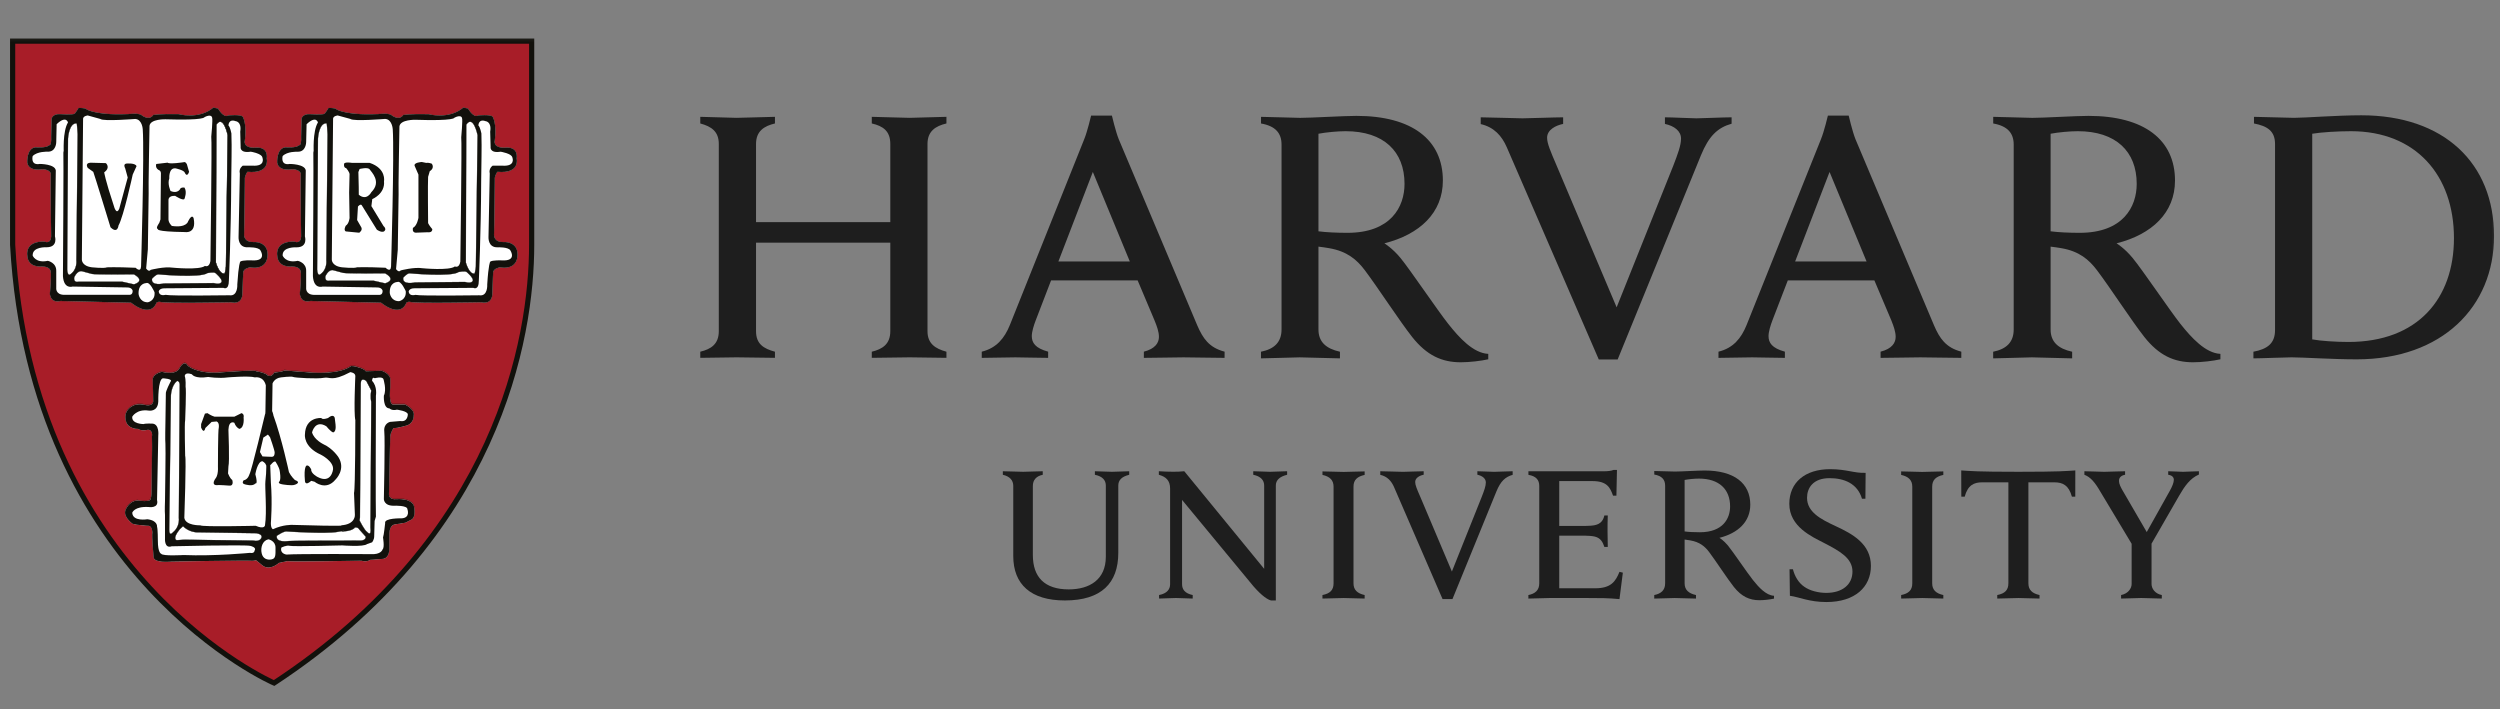 <svg width="148" height="42" viewBox="0 0 148 42" fill="none" xmlns="http://www.w3.org/2000/svg">
<rect x="0" y="0" width="148" height="42" fill="#808080" stroke="none"/>
<g clip-path="url(#clip0_665_94706)">
<mask id="mask0_665_94706" style="mask-type:luminance" maskUnits="userSpaceOnUse" x="0" y="1" width="148" height="41">
<path d="M0 1.436H148V41.435H0V1.436Z" fill="white"/>
</mask>
<g mask="url(#mask0_665_94706)">
<path d="M59.985 28.762C59.985 28.439 59.782 28.2 59.368 28.107V27.898C59.597 27.898 60.361 27.93 60.576 27.93C60.761 27.93 61.501 27.898 61.731 27.898V28.107C61.346 28.185 61.145 28.42 61.145 28.762V32.86C61.145 34.158 61.831 34.892 63.266 34.892C64.503 34.892 65.465 34.315 65.465 32.957V28.746C65.465 28.441 65.281 28.2 64.817 28.107V27.898C64.986 27.898 65.617 27.93 65.833 27.93C66.017 27.93 66.68 27.898 66.849 27.898V28.107C66.402 28.218 66.203 28.425 66.203 28.746V32.731C66.203 34.52 65.202 35.547 63.04 35.547C61.028 35.547 59.985 34.597 59.985 32.916V28.762Z" fill="#1E1E1E"/>
<path d="M68.617 35.226C69.085 35.135 69.27 34.889 69.27 34.587V28.922C69.27 28.442 69.023 28.225 68.603 28.106V27.897C68.841 27.916 69.24 27.927 69.443 27.927C69.628 27.927 69.915 27.923 70.109 27.897L74.839 33.675V28.746C74.839 28.442 74.653 28.201 74.192 28.106V27.897C74.361 27.897 74.97 27.93 75.186 27.93C75.374 27.93 76.026 27.897 76.198 27.897V28.106C75.747 28.217 75.529 28.427 75.529 28.746V35.547H75.244C75.065 35.504 74.726 35.304 74.21 34.715L69.978 29.595V34.587C69.978 34.89 70.146 35.131 70.608 35.226V35.435C70.438 35.435 69.83 35.402 69.614 35.402C69.427 35.402 68.788 35.435 68.617 35.435V35.226Z" fill="#1E1E1E"/>
<path d="M105.941 33.699H106.141C106.247 34.122 106.48 34.508 106.807 34.731C107.147 34.98 107.681 35.099 108.112 35.099C109.063 35.099 109.666 34.609 109.666 33.834C109.666 33.032 108.894 32.615 107.968 32.135C107.279 31.777 105.927 31.186 105.927 29.827C105.927 28.562 106.856 27.775 108.342 27.775C109.323 27.775 109.783 28.024 110.445 27.992L110.432 29.527H110.23C109.965 28.622 109.174 28.307 108.308 28.307C107.339 28.307 106.977 28.882 106.977 29.468C106.977 30.305 107.766 30.728 108.661 31.142C109.666 31.607 110.758 32.195 110.758 33.504C110.758 34.743 109.825 35.641 108.119 35.641C107.104 35.641 106.496 35.34 105.962 35.271L105.941 33.699Z" fill="#1E1E1E"/>
<path d="M126.268 32.317L124.342 29.108C124.014 28.544 123.762 28.247 123.396 28.106V27.898C123.66 27.898 124.372 27.931 124.575 27.931C124.758 27.931 125.527 27.898 125.805 27.898V28.106C125.559 28.151 125.443 28.28 125.443 28.473C125.443 28.643 125.555 28.862 125.667 29.052C125.777 29.241 127.087 31.498 127.087 31.498L128.455 29.053C128.593 28.808 128.691 28.565 128.691 28.405C128.691 28.259 128.591 28.138 128.358 28.106V27.898C128.59 27.898 129.076 27.931 129.232 27.931C129.387 27.931 129.946 27.898 130.176 27.898V28.092C129.65 28.316 129.321 28.796 129.002 29.351L127.252 32.391M127.371 32.008V34.572C127.371 34.826 127.557 35.145 127.979 35.226V35.435C127.744 35.435 126.977 35.402 126.755 35.402C126.569 35.402 125.833 35.435 125.568 35.435V35.226C125.991 35.145 126.193 34.826 126.193 34.572V32.12" fill="#1E1E1E"/>
<path d="M90.482 27.898H94.998C95.138 27.898 95.382 27.882 95.522 27.819H95.724L95.692 29.343H95.492C95.32 28.864 95.142 28.48 94.268 28.48H92.307V31.136H93.818C94.038 31.136 94.305 31.117 94.421 31.088C94.761 31.011 94.91 30.815 94.979 30.514H95.18C95.166 30.743 95.166 31.267 95.166 31.423C95.166 31.579 95.18 32.13 95.18 32.38H94.979C94.882 32.08 94.75 31.852 94.421 31.768C94.305 31.736 94.034 31.71 93.818 31.71H92.307V34.826H94.439C95.371 34.826 95.642 34.423 95.873 33.853L96.073 33.901L95.873 35.467C95.18 35.403 94.765 35.403 93.979 35.403H91.725C91.508 35.403 90.711 35.436 90.48 35.436V35.227C90.886 35.146 91.124 34.938 91.124 34.533V28.77C91.124 28.413 90.939 28.189 90.482 28.11V27.898Z" fill="#1E1E1E"/>
<path d="M78.947 28.811C78.947 28.424 78.725 28.211 78.29 28.114V27.907C78.532 27.907 79.316 27.938 79.544 27.938C79.736 27.938 80.541 27.907 80.787 27.907V28.114C80.354 28.211 80.127 28.404 80.127 28.811V34.533C80.127 34.92 80.35 35.13 80.787 35.226V35.435C80.542 35.435 79.769 35.403 79.544 35.403C79.35 35.403 78.532 35.435 78.289 35.435V35.226C78.734 35.139 78.947 34.937 78.947 34.533V28.811Z" fill="#1E1E1E"/>
<path d="M113.207 28.811C113.207 28.424 112.982 28.211 112.548 28.114V27.907C112.79 27.907 113.575 27.938 113.801 27.938C113.994 27.938 114.8 27.907 115.045 27.907V28.114C114.612 28.211 114.386 28.404 114.386 28.811V34.533C114.386 34.92 114.609 35.13 115.045 35.226V35.435C114.802 35.435 114.03 35.403 113.801 35.403C113.61 35.403 112.79 35.435 112.548 35.435V35.226C112.992 35.139 113.207 34.937 113.207 34.533V28.811Z" fill="#1E1E1E"/>
<path d="M119.484 27.93C117.008 27.93 116.612 27.882 116.105 27.849L116.11 29.402H116.311C116.496 28.714 116.865 28.554 117.343 28.554H118.896V34.533C118.896 34.937 118.683 35.139 118.237 35.226V35.435C118.482 35.435 119.307 35.403 119.497 35.403C119.724 35.403 120.499 35.435 120.74 35.435V35.226C120.303 35.13 120.081 34.92 120.081 34.533V28.554H121.622C122.117 28.554 122.472 28.729 122.657 29.402H122.856L122.859 27.849C122.356 27.882 121.96 27.93 119.484 27.93Z" fill="#1E1E1E"/>
<path d="M99.729 34.534C99.729 34.92 99.966 35.13 100.402 35.226V35.436C100.16 35.436 99.368 35.403 99.142 35.403C98.948 35.403 98.175 35.436 97.932 35.436V35.226C98.337 35.146 98.576 34.938 98.576 34.534V28.752C98.576 28.397 98.389 28.173 97.933 28.092V27.884C98.175 27.884 98.941 27.916 99.158 27.916C99.512 27.916 100.519 27.854 100.916 27.854C102.651 27.854 103.617 28.6 103.617 29.878C103.617 30.882 102.898 31.561 101.791 31.839C101.791 31.839 102.043 31.991 102.295 32.296C102.601 32.67 103.428 33.902 103.771 34.333C104.113 34.765 104.551 35.247 105.021 35.269V35.438C104.796 35.489 104.435 35.533 104.159 35.533C103.57 35.533 103.099 35.317 102.642 34.743C102.247 34.243 101.576 33.206 101.181 32.681C100.929 32.348 100.623 32.087 100.062 31.991C99.954 31.972 99.852 31.956 99.729 31.941V34.534ZM99.729 31.461C99.96 31.494 100.3 31.509 100.636 31.509C101.994 31.509 102.422 30.698 102.422 29.979C102.422 28.963 101.769 28.333 100.58 28.333C100.334 28.333 99.977 28.365 99.729 28.413V31.461Z" fill="#1E1E1E"/>
<path d="M82.527 28.835C82.369 28.472 82.126 28.205 81.712 28.11V27.898C81.969 27.898 82.861 27.932 83.057 27.932C83.238 27.932 84.017 27.898 84.282 27.898V28.104C84.047 28.151 83.779 28.286 83.779 28.536C83.779 28.715 83.883 28.958 84.083 29.416L85.952 33.834L87.721 29.408C87.861 29.051 87.962 28.774 87.962 28.563C87.962 28.329 87.754 28.167 87.46 28.104V27.898C87.696 27.898 88.272 27.932 88.451 27.932C88.615 27.932 89.291 27.898 89.55 27.898V28.11C89.108 28.235 88.839 28.487 88.591 29.085L85.987 35.463H85.398L82.527 28.835Z" fill="#1E1E1E"/>
<path d="M89.203 8.72C88.902 8.03 88.44 7.527 87.658 7.346V6.945C88.145 6.945 89.761 7.005 90.132 7.005C90.475 7.005 92.04 6.945 92.538 6.945V7.336C92.096 7.426 91.588 7.683 91.588 8.156C91.588 8.491 91.788 8.953 92.159 9.819L95.705 18.193L99.06 9.805C99.322 9.126 99.517 8.607 99.517 8.205C99.517 7.759 99.12 7.456 98.564 7.336V6.945C99.008 6.945 100.087 7.005 100.43 7.005C100.742 7.005 102.024 6.945 102.511 6.945V7.324C101.675 7.559 101.163 8.058 100.697 9.191L95.765 21.281H94.648L89.203 8.72Z" fill="#1E1E1E"/>
<path d="M41.456 20.821C42.1 20.668 42.553 20.364 42.553 19.606V8.522C42.553 7.794 42.132 7.492 41.456 7.309V6.916C41.794 6.916 43.251 6.976 43.605 6.976C44.014 6.976 45.541 6.916 45.877 6.916V7.309C45.234 7.461 44.757 7.764 44.757 8.522V13.152H52.706V8.522C52.706 7.764 52.282 7.461 51.61 7.309V6.916C51.946 6.916 53.446 6.976 53.853 6.976C54.206 6.976 55.696 6.916 56.029 6.916V7.309C55.385 7.461 54.908 7.764 54.908 8.522V19.606C54.908 20.334 55.356 20.639 56.029 20.821V21.184C55.696 21.184 54.206 21.154 53.853 21.154C53.446 21.154 51.946 21.184 51.61 21.184V20.821C52.25 20.668 52.706 20.364 52.706 19.606V14.367H44.757V19.606C44.757 20.364 45.204 20.639 45.877 20.821V21.184C45.541 21.184 44.014 21.154 43.605 21.154C43.251 21.154 41.794 21.184 41.456 21.184V20.821Z" fill="#1E1E1E"/>
<path d="M133.402 20.821C134.227 20.669 134.682 20.328 134.682 19.546V8.522C134.682 7.763 134.234 7.462 133.436 7.31V6.917C133.895 6.917 135.39 6.976 135.805 6.976C136.473 6.976 138.337 6.825 139.789 6.825C144.679 6.825 147.647 9.661 147.647 13.974C147.647 18.167 144.558 21.273 139.517 21.273C138.063 21.273 136.339 21.154 135.664 21.154C135.254 21.154 133.86 21.215 133.402 21.215V20.821ZM136.884 20.091C137.382 20.185 138.302 20.244 139.028 20.244C143.135 20.244 145.274 17.675 145.274 14.093C145.274 10.38 143.018 7.767 139.177 7.767C138.392 7.767 137.412 7.828 136.884 7.917V20.091Z" fill="#1E1E1E"/>
<path d="M78.053 19.506C78.053 20.241 78.501 20.64 79.325 20.822V21.215C78.865 21.215 77.37 21.155 76.94 21.155C76.576 21.155 75.109 21.215 74.65 21.215V20.822C75.415 20.669 75.867 20.273 75.867 19.506V8.561C75.867 7.888 75.516 7.462 74.652 7.31V6.917C75.111 6.917 76.561 6.977 76.968 6.977C77.64 6.977 79.547 6.86 80.299 6.86C83.588 6.86 85.418 8.273 85.418 10.689C85.418 12.595 84.052 13.876 81.956 14.405C81.956 14.405 82.432 14.693 82.91 15.273C83.491 15.981 85.092 18.362 85.74 19.178C86.387 19.995 87.217 20.907 88.105 20.949V21.27C87.68 21.366 86.999 21.447 86.478 21.447C85.357 21.447 84.466 21.04 83.6 19.95C82.854 19.004 81.548 16.993 80.799 16C80.322 15.368 79.745 14.875 78.687 14.693C78.479 14.656 78.283 14.628 78.053 14.601V19.506ZM78.053 13.693C78.488 13.752 79.131 13.783 79.769 13.783C82.34 13.783 83.148 12.245 83.148 10.886C83.148 8.957 81.912 7.767 79.659 7.767C79.195 7.767 78.519 7.829 78.053 7.917V13.693Z" fill="#1E1E1E"/>
<path d="M121.396 19.506C121.396 20.241 121.845 20.64 122.671 20.822V21.215C122.212 21.215 120.718 21.155 120.288 21.155C119.918 21.155 118.455 21.215 117.995 21.215V20.822C118.759 20.669 119.211 20.273 119.211 19.506V8.561C119.211 7.888 118.857 7.462 117.998 7.31V6.917C118.459 6.917 119.903 6.977 120.314 6.977C120.987 6.977 122.893 6.86 123.641 6.86C126.935 6.86 128.76 8.273 128.76 10.689C128.76 12.595 127.397 13.876 125.3 14.405C125.3 14.405 125.777 14.693 126.252 15.273C126.838 15.981 128.439 18.362 129.084 19.178C129.734 19.995 130.565 20.907 131.448 20.949V21.27C131.028 21.366 130.343 21.447 129.828 21.447C128.704 21.447 127.81 21.04 126.946 19.95C126.199 19.004 124.897 16.993 124.143 16C123.665 15.368 123.09 14.875 122.034 14.693C121.823 14.656 121.629 14.628 121.396 14.601V19.506ZM121.396 13.693C121.836 13.752 122.476 13.783 123.114 13.783C125.687 13.783 126.493 12.245 126.493 10.886C126.493 8.957 125.255 7.767 123.006 7.767C122.538 7.767 121.865 7.829 121.396 7.917V13.693Z" fill="#1E1E1E"/>
<path d="M58.12 20.819C58.99 20.608 59.468 20.023 59.785 19.239L64.188 8.236C64.375 7.781 64.593 6.845 64.593 6.845H65.825C65.825 6.845 66.045 7.783 66.228 8.239L70.881 19.27C71.213 20.029 71.572 20.578 72.497 20.819L72.494 21.186C71.991 21.186 70.425 21.155 70.069 21.155C69.714 21.155 68.219 21.186 67.716 21.186L67.717 20.819C68.394 20.646 68.609 20.288 68.609 19.942C68.609 19.648 68.491 19.316 68.349 18.971L67.349 16.601H62.223L61.307 18.984C61.204 19.255 61.082 19.636 61.082 19.893C61.082 20.291 61.282 20.608 62.051 20.819L62.049 21.186C61.594 21.186 60.392 21.155 60.111 21.155L58.119 21.186L58.12 20.819ZM66.885 15.478L64.696 10.18L62.657 15.478H66.885Z" fill="#1E1E1E"/>
<path d="M101.735 20.819C102.605 20.608 103.084 20.023 103.399 19.239L107.803 8.236C107.991 7.781 108.211 6.845 108.211 6.845H109.443C109.443 6.845 109.661 7.783 109.843 8.239L114.498 19.27C114.827 20.029 115.189 20.578 116.11 20.819L116.109 21.186C115.607 21.186 114.039 21.155 113.681 21.155C113.33 21.155 111.835 21.186 111.331 21.186V20.819C112.012 20.646 112.223 20.288 112.223 19.942C112.223 19.648 112.107 19.316 111.968 18.971L110.964 16.601H105.837L104.92 18.984C104.818 19.255 104.697 19.636 104.697 19.893C104.697 20.291 104.897 20.608 105.665 20.819V21.186C105.208 21.186 104.008 21.155 103.725 21.155L101.733 21.186L101.735 20.819ZM110.5 15.478L108.31 10.18L106.272 15.478H110.5Z" fill="#1E1E1E"/>
<path d="M0.811 2.468H31.506V14.512C31.506 20.031 29.529 31.735 16.273 40.445C16.273 40.445 1.91 34.214 0.811 14.512L0.811 2.468Z" fill="#A81D28"/>
<path d="M0.748 2.435H31.474V14.489C31.474 20.009 29.494 31.719 16.226 40.435C16.226 40.435 1.849 34.201 0.748 14.489L0.748 2.435Z" stroke="#12110C" stroke-width="0.307"/>
<path d="M24.044 17.944C24.044 17.944 23.771 18.851 22.554 17.919L18.375 17.814C18.375 17.814 17.828 17.997 17.753 17.403C17.753 17.403 17.854 16.215 17.803 16.111C17.803 16.111 17.828 15.775 17.279 15.775C17.279 15.775 16.434 15.878 16.409 15.102C16.409 15.102 16.262 14.275 17.43 14.303C17.43 14.303 17.803 14.483 17.828 13.991C17.828 13.991 17.779 10.631 17.803 10.374C17.803 10.374 17.903 10.066 17.329 10.013C17.329 10.013 16.509 10.193 16.409 9.627C16.409 9.627 16.36 8.774 16.908 8.721C16.908 8.721 17.579 8.774 17.703 8.592C17.703 8.592 17.854 8.694 17.828 8.077L17.854 7.015C17.854 7.015 17.925 6.732 18.349 6.76C18.349 6.76 19.121 6.811 19.222 6.732C19.222 6.732 19.394 6.501 19.444 6.396C19.444 6.396 19.843 6.371 19.917 6.475C19.917 6.475 20.514 6.888 22.777 6.732C22.777 6.732 23.126 6.732 23.199 6.836C23.199 6.836 23.623 7.171 23.871 6.811C23.871 6.811 24.244 6.732 25.363 6.76C25.363 6.76 26.583 7.094 27.427 6.371L27.701 6.423C27.701 6.423 28.049 7.015 28.298 6.836C28.298 6.836 29.044 6.76 29.168 6.914C29.168 6.914 29.416 7.299 29.292 8.31C29.292 8.31 29.145 8.748 29.865 8.748C29.865 8.748 30.687 8.592 30.586 9.393C30.586 9.393 30.809 10.297 29.443 10.169C29.443 10.169 29.268 10.427 29.292 10.608C29.292 10.608 29.268 13.552 29.243 13.89C29.243 13.89 29.218 14.356 29.814 14.329C29.814 14.329 30.611 14.275 30.638 15.026C30.638 15.026 30.736 16.008 29.591 15.825C29.591 15.825 29.243 15.878 29.191 16.111L29.145 17.403C29.145 17.403 29.168 18.048 28.473 17.892C28.373 17.892 24.593 17.972 24.269 17.869C24.269 17.869 24.093 17.843 24.044 17.944Z" fill="white"/>
<path d="M16.011 22.264C16.011 22.264 16.185 22.187 16.234 22.06C16.234 22.06 16.757 22.007 16.831 21.93L18.473 22.06C18.473 22.06 20.089 22.187 20.786 21.668C20.786 21.668 21.036 21.668 21.21 21.747C21.21 21.747 21.557 21.826 21.656 21.978L22.602 21.952C22.602 21.952 23.149 22.135 23.098 22.497V22.961C23.098 22.961 22.998 23.892 23.247 23.945H23.97C23.97 23.945 24.568 24.228 24.492 24.589C24.492 24.589 24.517 25.104 23.996 25.209C23.996 25.209 23.471 25.363 23.299 25.339C23.299 25.339 23.124 25.57 23.098 25.855L23.026 29.24C23.026 29.24 22.975 29.601 23.498 29.55C23.498 29.55 24.267 29.472 24.492 29.913C24.492 29.913 24.692 30.661 24.294 30.79L23.996 30.944L23.348 31.051C23.348 31.051 23.076 31.074 23.05 31.565V32.468C23.05 32.468 23.076 33.09 22.602 33.09L21.905 33.142C21.905 33.142 21.732 33.295 21.384 33.191C21.384 33.191 17.155 33.271 17.006 33.218L16.508 33.323C16.508 33.323 15.961 33.84 15.513 33.451L15.165 33.166C15.165 33.166 14.916 33.218 14.818 33.191C14.718 33.166 10.142 33.244 10.142 33.244C10.142 33.244 9.171 33.349 9.098 33.011C9.098 33.011 8.974 31.695 9.023 31.537C9.023 31.537 9.023 31.151 8.799 31.126C8.799 31.126 7.829 31.074 7.804 30.97C7.804 30.97 7.281 30.584 7.43 30.197C7.43 30.197 7.605 29.678 8.127 29.627C8.127 29.627 8.923 29.758 8.923 29.525C8.923 29.525 8.974 29.37 8.974 29.112C8.974 29.112 9.023 26.036 8.998 25.83C8.998 25.83 9.072 25.442 8.748 25.442C8.748 25.442 8.4 25.544 8.178 25.39C8.178 25.39 7.58 25.416 7.456 24.925C7.456 24.925 7.356 24.615 7.504 24.355C7.504 24.355 7.779 23.787 8.575 23.969C8.575 23.969 9.023 24.099 9.072 23.764L9.049 22.522C9.049 22.522 8.948 22.187 9.57 22.007C9.57 22.007 10.366 22.238 10.614 21.826C10.614 21.826 10.888 21.255 11.109 21.643C11.109 21.643 11.584 22.109 12.877 22.06C12.877 22.06 15.116 21.877 15.165 21.978C15.165 21.978 15.713 22.06 15.861 22.238L16.011 22.264Z" fill="white"/>
<path d="M9.249 17.945C9.249 17.945 8.974 18.851 7.756 17.919L3.578 17.815C3.578 17.815 3.03 17.997 2.955 17.402C2.955 17.402 3.055 16.215 3.004 16.111C3.004 16.111 3.03 15.774 2.482 15.774C2.482 15.774 1.638 15.879 1.614 15.104C1.614 15.104 1.464 14.274 2.632 14.303C2.632 14.303 3.004 14.483 3.03 13.992C3.03 13.992 2.98 10.634 3.004 10.374C3.004 10.374 3.105 10.067 2.533 10.014C2.533 10.014 1.711 10.194 1.614 9.625C1.614 9.625 1.563 8.774 2.109 8.721C2.109 8.721 2.781 8.774 2.906 8.595C2.906 8.595 3.055 8.695 3.03 8.075L3.055 7.017C3.055 7.017 3.13 6.732 3.551 6.758C3.551 6.758 4.324 6.809 4.424 6.732C4.424 6.732 4.598 6.501 4.646 6.396C4.646 6.396 5.046 6.372 5.12 6.472C5.12 6.472 5.716 6.888 7.982 6.732C7.982 6.732 8.328 6.732 8.403 6.836C8.403 6.836 8.825 7.172 9.074 6.809C9.074 6.809 9.447 6.732 10.567 6.758C10.567 6.758 11.783 7.094 12.63 6.372L12.903 6.425C12.903 6.425 13.251 7.017 13.502 6.836C13.502 6.836 14.247 6.758 14.372 6.914C14.372 6.914 14.621 7.302 14.495 8.31C14.495 8.31 14.347 8.749 15.068 8.749C15.068 8.749 15.888 8.595 15.79 9.393C15.79 9.393 16.014 10.298 14.646 10.169C14.646 10.169 14.471 10.428 14.495 10.609C14.495 10.609 14.471 13.553 14.446 13.89C14.446 13.89 14.422 14.353 15.019 14.329C15.019 14.329 15.815 14.274 15.839 15.027C15.839 15.027 15.938 16.008 14.795 15.826C14.795 15.826 14.446 15.879 14.396 16.111L14.347 17.402C14.347 17.402 14.372 18.049 13.674 17.894C13.575 17.894 9.796 17.971 9.472 17.869C9.472 17.869 9.298 17.843 9.249 17.945Z" fill="white"/>
<path d="M24.044 17.944C24.044 17.944 23.771 18.851 22.554 17.919L18.375 17.814C18.375 17.814 17.828 17.997 17.753 17.403C17.753 17.403 17.854 16.215 17.803 16.111C17.803 16.111 17.828 15.775 17.279 15.775C17.279 15.775 16.434 15.878 16.409 15.102C16.409 15.102 16.262 14.275 17.43 14.303C17.43 14.303 17.803 14.483 17.828 13.991C17.828 13.991 17.779 10.631 17.803 10.374C17.803 10.374 17.903 10.066 17.329 10.013C17.329 10.013 16.509 10.193 16.409 9.627C16.409 9.627 16.36 8.774 16.908 8.721C16.908 8.721 17.579 8.774 17.703 8.592C17.703 8.592 17.854 8.694 17.828 8.077L17.854 7.015C17.854 7.015 17.925 6.732 18.349 6.76C18.349 6.76 19.121 6.811 19.222 6.732C19.222 6.732 19.394 6.501 19.444 6.396C19.444 6.396 19.843 6.371 19.917 6.475C19.917 6.475 20.514 6.888 22.777 6.732C22.777 6.732 23.126 6.732 23.199 6.836C23.199 6.836 23.623 7.171 23.871 6.811C23.871 6.811 24.244 6.732 25.363 6.76C25.363 6.76 26.583 7.094 27.427 6.371L27.701 6.423C27.701 6.423 28.049 7.015 28.298 6.836C28.298 6.836 29.044 6.76 29.168 6.914C29.168 6.914 29.416 7.299 29.292 8.31C29.292 8.31 29.145 8.748 29.865 8.748C29.865 8.748 30.687 8.592 30.586 9.393C30.586 9.393 30.809 10.297 29.443 10.169C29.443 10.169 29.268 10.427 29.292 10.608C29.292 10.608 29.268 13.552 29.243 13.89C29.243 13.89 29.218 14.356 29.814 14.329C29.814 14.329 30.611 14.275 30.638 15.026C30.638 15.026 30.736 16.008 29.591 15.825C29.591 15.825 29.243 15.878 29.191 16.111L29.145 17.403C29.145 17.403 29.168 18.048 28.473 17.892C28.373 17.892 24.593 17.972 24.269 17.869C24.269 17.869 24.093 17.843 24.044 17.944Z" fill="#12110C"/>
<path d="M24.044 17.946C24.044 17.946 23.771 18.853 22.553 17.921L18.374 17.816C18.374 17.816 17.827 17.999 17.752 17.404C17.752 17.404 17.853 16.216 17.802 16.112C17.802 16.112 17.827 15.776 17.278 15.776C17.278 15.776 16.433 15.88 16.408 15.104C16.408 15.104 16.261 14.277 17.428 14.304C17.428 14.304 17.802 14.484 17.827 13.993C17.827 13.993 17.777 10.633 17.802 10.376C17.802 10.376 17.902 10.066 17.329 10.014C17.329 10.014 16.508 10.195 16.408 9.628C16.408 9.628 16.36 8.774 16.907 8.722C16.907 8.722 17.578 8.774 17.702 8.593C17.702 8.593 17.853 8.695 17.827 8.077L17.853 7.016C17.853 7.016 17.924 6.732 18.35 6.76C18.35 6.76 19.12 6.811 19.221 6.732C19.221 6.732 19.393 6.502 19.444 6.397C19.444 6.397 19.842 6.371 19.916 6.475C19.916 6.475 20.513 6.888 22.777 6.732C22.777 6.732 23.126 6.732 23.198 6.836C23.198 6.836 23.623 7.172 23.871 6.811C23.871 6.811 24.244 6.732 25.363 6.76C25.363 6.76 26.583 7.095 27.427 6.371L27.702 6.422C27.702 6.422 28.049 7.016 28.297 6.836C28.297 6.836 29.044 6.76 29.168 6.913C29.168 6.913 29.416 7.3 29.293 8.309C29.293 8.309 29.144 8.749 29.866 8.749C29.866 8.749 30.687 8.593 30.586 9.393C30.586 9.393 30.809 10.299 29.443 10.169C29.443 10.169 29.268 10.428 29.293 10.61C29.293 10.61 29.268 13.553 29.243 13.891C29.243 13.891 29.218 14.356 29.815 14.331C29.815 14.331 30.612 14.277 30.638 15.027C30.638 15.027 30.736 16.009 29.591 15.827C29.591 15.827 29.243 15.88 29.192 16.112L29.144 17.404C29.144 17.404 29.168 18.05 28.474 17.894C28.374 17.894 24.593 17.973 24.269 17.87C24.269 17.87 24.093 17.845 24.044 17.946Z" stroke="#12110C" stroke-width="0.013"/>
<path d="M19.344 7.3C19.344 7.3 19.393 7.818 19.393 7.949C19.393 8.077 19.32 15.414 19.32 15.414C19.32 15.414 19.393 15.982 18.923 16.267C18.923 16.267 18.797 16.317 18.773 15.956L18.822 8.208C18.822 8.208 18.872 7.249 19.344 7.3Z" fill="white"/>
<path d="M19.345 7.3C19.345 7.3 19.393 7.817 19.393 7.948C19.393 8.077 19.32 15.415 19.32 15.415C19.32 15.415 19.393 15.983 18.922 16.267C18.922 16.267 18.797 16.318 18.771 15.957L18.822 8.207C18.822 8.207 18.871 7.248 19.345 7.3Z" stroke="#12110C" stroke-width="0.016"/>
<path d="M18.524 16.345C18.524 16.345 18.573 9.059 18.549 8.93C18.524 8.802 18.573 9.035 18.573 9.035C18.573 9.035 18.498 7.768 18.822 7.249C18.822 7.249 18.721 6.813 18.15 7.354L18.125 8.412C18.125 8.412 18.125 9.008 17.603 8.982C17.603 8.982 17.006 8.955 16.732 9.239C16.732 9.239 16.583 9.808 17.154 9.706C17.154 9.706 18.051 9.706 18.101 10.091L18.051 13.993C18.051 13.993 18.25 14.642 17.554 14.642C17.554 14.642 16.706 14.587 16.732 15.13C16.732 15.13 16.908 15.594 17.628 15.441C17.628 15.441 18.15 15.542 18.125 16.061V17.042C18.125 17.042 18.075 17.432 18.573 17.456H22.453C22.453 17.456 22.651 17.481 22.651 17.223C22.651 17.223 22.627 17.017 22.328 17.017L19.096 16.965C19.096 16.965 18.573 17.147 18.524 16.345Z" fill="white"/>
<path d="M19.27 16.333C19.27 16.333 19.17 16.694 19.543 16.619H22.105L22.8 16.775C22.8 16.775 23.521 16.593 22.8 16.18C22.8 16.18 20.512 16.204 20.314 16.153C20.314 16.153 19.841 16.025 19.739 15.999C19.739 15.999 19.493 15.896 19.27 16.333Z" fill="white"/>
<path d="M19.27 16.332C19.27 16.332 19.17 16.694 19.543 16.619H22.106L22.801 16.775C22.801 16.775 23.522 16.592 22.801 16.178C22.801 16.178 20.513 16.202 20.314 16.152C20.314 16.152 19.841 16.023 19.74 15.997C19.74 15.997 19.493 15.894 19.27 16.332Z" stroke="#12110C" stroke-width="0.016"/>
<path d="M23.522 16.694C23.522 16.694 23.05 16.694 23.074 17.341C23.074 17.341 23.124 17.83 23.621 17.83C23.621 17.83 24.068 17.754 24.02 17.237C24.02 17.237 23.746 16.592 23.522 16.694Z" fill="white"/>
<path d="M23.871 16.437C23.871 16.437 24.094 16.179 24.244 16.179C24.244 16.179 26.731 16.411 27.151 16.101C27.151 16.101 27.526 16.024 27.626 16.101C27.626 16.101 27.999 16.411 27.999 16.592C27.999 16.592 27.974 16.826 27.526 16.693C27.526 16.693 24.716 16.722 24.566 16.722C24.566 16.722 23.794 16.901 23.871 16.437Z" fill="white"/>
<path d="M23.87 16.436C23.87 16.436 24.093 16.178 24.243 16.178C24.243 16.178 26.731 16.409 27.152 16.1C27.152 16.1 27.527 16.023 27.627 16.1C27.627 16.1 27.999 16.409 27.999 16.592C27.999 16.592 27.975 16.826 27.527 16.693C27.527 16.693 24.715 16.722 24.565 16.722C24.565 16.722 23.793 16.901 23.87 16.436Z" stroke="#12110C" stroke-width="0.016"/>
<path d="M24.193 17.275C24.193 17.275 24.193 17.066 24.542 17.066L28.023 17.041C28.023 17.041 28.347 17.222 28.347 16.603C28.347 16.603 28.475 13.787 28.486 10.686C28.49 9.763 28.53 8.795 28.499 7.897C28.499 7.897 28.421 7.509 28.321 7.43C28.321 7.43 28.321 7.018 28.745 7.173C28.745 7.173 29.118 7.199 29.019 7.795L29.044 8.696C29.044 8.696 28.97 9.085 29.639 8.981C29.639 8.981 30.31 9.085 30.337 9.342C30.337 9.342 30.535 9.861 29.741 9.808H29.166C29.166 9.808 28.919 9.963 28.993 10.274L28.919 14.021C28.919 14.021 28.869 14.666 29.466 14.641C29.466 14.641 30.087 14.614 30.212 14.822C30.212 14.822 30.637 15.467 29.715 15.415C29.715 15.415 29.143 15.388 29.019 15.493C29.019 15.493 28.919 15.621 28.844 16.837C28.844 16.837 28.895 17.561 28.372 17.481C28.372 17.481 24.914 17.532 24.591 17.456C24.591 17.456 24.244 17.561 24.193 17.275Z" fill="white"/>
<path d="M19.718 7.065L19.643 15.361C19.643 15.361 19.619 15.746 20.24 15.824C20.24 15.824 20.961 15.901 21.134 15.824C21.134 15.824 21.609 15.797 22.826 15.85C22.826 15.85 23.126 16.163 23.151 15.772C23.151 15.772 23.348 9.058 23.251 7.659C23.251 7.659 23.224 7.065 22.802 7.039C22.802 7.039 20.912 7.198 20.738 7.039L19.991 6.835C19.991 6.835 19.692 6.86 19.718 7.065Z" fill="white"/>
<path d="M23.647 7.481C23.647 7.481 23.573 11.383 23.597 11.512L23.548 14.792L23.447 15.93C23.447 15.93 23.597 16.162 23.722 16.008C23.722 16.008 24.518 15.798 25.015 15.88C25.015 15.88 26.608 16.033 26.93 15.773C26.93 15.773 27.18 15.902 27.252 15.489C27.252 15.489 27.351 8.257 27.305 8.128C27.305 8.128 27.401 7.091 27.351 6.991C27.351 6.991 27.329 6.758 26.905 6.964C26.905 6.964 26.954 7.172 24.593 7.091C24.593 7.091 23.698 7.066 23.647 7.481Z" fill="white"/>
<path d="M27.602 7.379L27.578 15.542C27.578 15.542 27.777 16.268 28.099 16.192C28.099 16.192 28.148 16.035 28.172 15.777L28.273 7.999C28.273 7.999 28.023 6.761 27.602 7.379Z" fill="white"/>
<path d="M27.601 7.377L27.577 15.542C27.577 15.542 27.776 16.268 28.099 16.192C28.099 16.192 28.149 16.035 28.173 15.777L28.273 7.997C28.273 7.997 28.023 6.759 27.601 7.377Z" stroke="#12110C" stroke-width="0.016"/>
<path d="M24.548 9.822C24.473 9.616 24.97 9.59 24.97 9.59L25.22 9.641C25.394 9.616 25.569 9.694 25.569 9.694C25.742 9.977 25.444 10.131 25.444 10.131L25.344 10.468C25.319 10.753 25.344 13.208 25.344 13.208C25.394 13.335 25.593 13.567 25.593 13.567C25.593 13.8 25.319 13.749 25.319 13.749L24.598 13.775C24.374 13.749 24.448 13.49 24.448 13.49C24.697 13.361 24.772 12.895 24.772 12.895V10.338L24.548 9.822Z" fill="#12110C"/>
<path d="M21.191 12.227L21.142 13.028L21.364 13.414C21.515 13.62 21.265 13.777 21.265 13.777L20.469 13.7C20.322 13.62 20.469 13.363 20.469 13.363C20.669 13.236 20.694 12.898 20.694 12.898L20.669 11.399L20.694 10.314C20.694 10.184 20.495 9.954 20.495 9.954C20.322 9.928 20.371 9.695 20.371 9.695C20.42 9.566 20.841 9.643 20.841 9.643H21.887C22.883 9.979 22.733 10.728 22.733 10.728C22.808 11.476 22.038 11.788 22.038 11.788L21.986 12.202L22.708 13.388C22.833 13.492 22.808 13.597 22.808 13.597C22.708 13.881 22.31 13.597 22.31 13.597L21.415 12.149C21.34 12.045 21.191 12.227 21.191 12.227ZM21.216 10.184C21.24 10.754 21.24 11.529 21.24 11.529C21.714 11.918 21.986 11.373 21.986 11.373C22.607 10.754 21.986 10.184 21.887 10.031C21.787 9.875 21.289 10.004 21.289 10.004L21.216 10.184Z" fill="#12110C"/>
<path d="M16.011 22.264C16.011 22.264 16.185 22.187 16.234 22.06C16.234 22.06 16.757 22.007 16.831 21.93L18.473 22.06C18.473 22.06 20.089 22.187 20.786 21.668C20.786 21.668 21.036 21.668 21.21 21.747C21.21 21.747 21.557 21.826 21.656 21.978L22.602 21.952C22.602 21.952 23.149 22.135 23.098 22.497V22.961C23.098 22.961 22.998 23.892 23.247 23.945H23.97C23.97 23.945 24.568 24.228 24.492 24.589C24.492 24.589 24.517 25.104 23.996 25.209C23.996 25.209 23.471 25.363 23.299 25.339C23.299 25.339 23.124 25.57 23.098 25.855L23.026 29.24C23.026 29.24 22.975 29.601 23.498 29.55C23.498 29.55 24.267 29.472 24.492 29.913C24.492 29.913 24.692 30.661 24.294 30.79L23.996 30.944L23.348 31.051C23.348 31.051 23.076 31.074 23.05 31.565V32.468C23.05 32.468 23.076 33.09 22.602 33.09L21.905 33.142C21.905 33.142 21.732 33.295 21.384 33.191C21.384 33.191 17.155 33.271 17.006 33.218L16.508 33.323C16.508 33.323 15.961 33.84 15.513 33.451L15.165 33.166C15.165 33.166 14.916 33.218 14.818 33.191C14.718 33.166 10.142 33.244 10.142 33.244C10.142 33.244 9.171 33.349 9.098 33.011C9.098 33.011 8.974 31.695 9.023 31.537C9.023 31.537 9.023 31.151 8.799 31.126C8.799 31.126 7.829 31.074 7.804 30.97C7.804 30.97 7.281 30.584 7.43 30.197C7.43 30.197 7.605 29.678 8.127 29.627C8.127 29.627 8.923 29.758 8.923 29.525C8.923 29.525 8.974 29.37 8.974 29.112C8.974 29.112 9.023 26.036 8.998 25.83C8.998 25.83 9.072 25.442 8.748 25.442C8.748 25.442 8.4 25.544 8.178 25.39C8.178 25.39 7.58 25.416 7.456 24.925C7.456 24.925 7.356 24.615 7.504 24.355C7.504 24.355 7.779 23.787 8.575 23.969C8.575 23.969 9.023 24.099 9.072 23.764L9.049 22.522C9.049 22.522 8.948 22.187 9.57 22.007C9.57 22.007 10.366 22.238 10.614 21.826C10.614 21.826 10.888 21.255 11.109 21.643C11.109 21.643 11.584 22.109 12.877 22.06C12.877 22.06 15.116 21.877 15.165 21.978C15.165 21.978 15.713 22.06 15.861 22.238L16.011 22.264Z" fill="#12110C"/>
<path d="M16.011 22.232C16.011 22.232 16.183 22.157 16.234 22.027C16.234 22.027 16.756 21.975 16.831 21.897L18.472 22.027C18.472 22.027 20.089 22.157 20.786 21.637C20.786 21.637 21.036 21.637 21.21 21.716C21.21 21.716 21.557 21.794 21.655 21.947L22.603 21.922C22.603 21.922 23.149 22.105 23.098 22.466V22.93C23.098 22.93 22.999 23.861 23.248 23.912H23.97C23.97 23.912 24.567 24.197 24.493 24.559C24.493 24.559 24.518 25.074 23.996 25.178C23.996 25.178 23.472 25.333 23.3 25.307C23.3 25.307 23.125 25.54 23.098 25.824L23.025 29.21C23.025 29.21 22.975 29.57 23.497 29.519C23.497 29.519 24.267 29.443 24.493 29.881C24.493 29.881 24.693 30.63 24.294 30.76L23.996 30.915L23.348 31.019C23.348 31.019 23.075 31.044 23.051 31.533V32.44C23.051 32.44 23.075 33.059 22.603 33.059L21.906 33.111C21.906 33.111 21.732 33.266 21.384 33.163C21.384 33.163 17.155 33.24 17.006 33.187L16.507 33.292C16.507 33.292 15.961 33.809 15.513 33.419L15.165 33.135C15.165 33.135 14.916 33.187 14.818 33.163C14.717 33.135 10.141 33.214 10.141 33.214C10.141 33.214 9.17 33.319 9.096 32.981C9.096 32.981 8.973 31.663 9.022 31.507C9.022 31.507 9.022 31.122 8.797 31.096C8.797 31.096 7.828 31.044 7.802 30.94C7.802 30.94 7.28 30.552 7.429 30.166C7.429 30.166 7.604 29.648 8.127 29.595C8.127 29.595 8.922 29.728 8.922 29.492C8.922 29.492 8.973 29.338 8.973 29.081C8.973 29.081 9.022 26.005 8.998 25.799C8.998 25.799 9.072 25.41 8.747 25.41C8.747 25.41 8.4 25.513 8.176 25.36C8.176 25.36 7.579 25.385 7.455 24.894C7.455 24.894 7.354 24.585 7.504 24.325C7.504 24.325 7.777 23.756 8.574 23.937C8.574 23.937 9.022 24.068 9.072 23.733L9.047 22.491C9.047 22.491 8.947 22.157 9.569 21.975C9.569 21.975 10.365 22.208 10.614 21.794C10.614 21.794 10.886 21.225 11.109 21.611C11.109 21.611 11.584 22.077 12.876 22.027C12.876 22.027 15.116 21.845 15.165 21.947C15.165 21.947 15.713 22.027 15.861 22.208L16.011 22.232Z" stroke="#12110C" stroke-width="0.013"/>
<path d="M16.657 32.417C16.657 32.417 16.956 32.26 17.155 32.313C17.355 32.365 20.264 32.288 20.264 32.288C20.264 32.288 21.532 32.391 21.732 32.208L22.028 32.105C22.028 32.105 22.153 31.951 22.153 31.746C22.153 31.537 22.178 30.839 22.178 30.839L22.254 30.583C22.254 30.583 22.229 30.325 22.254 23.425C22.254 23.425 22.352 22.885 22.028 22.547C22.028 22.547 22.028 22.342 22.128 22.367C22.229 22.394 22.178 22.394 22.178 22.394C22.178 22.394 22.626 22.262 22.699 22.444C22.699 22.444 22.9 23.061 22.725 23.425C22.725 23.425 22.675 24.175 23.051 24.175C23.051 24.175 23.198 24.331 23.497 24.252C23.497 24.252 24.143 24.331 24.143 24.536C24.143 24.536 24.143 25.003 23.695 24.925L23.097 24.975C23.097 24.975 22.699 25.055 22.75 25.544C22.801 26.035 22.725 29.549 22.725 29.549C22.725 29.549 22.725 29.964 23.348 29.938C23.348 29.938 24.118 29.911 24.118 30.143C24.118 30.143 24.317 30.659 23.77 30.686C23.77 30.686 22.725 30.659 22.801 30.968C22.801 30.968 22.725 31.694 22.675 31.821C22.675 31.821 22.777 32.417 22.65 32.521C22.65 32.521 22.576 32.855 21.906 32.804C21.906 32.804 17.628 32.779 16.956 32.83C16.956 32.83 16.557 32.779 16.657 32.417Z" fill="white"/>
<path d="M15.888 31.927C15.888 31.927 16.31 32.003 16.31 32.417C16.31 32.83 16.335 33.063 16.085 33.114C15.837 33.166 15.564 33.09 15.491 32.754C15.414 32.417 15.538 32.003 15.888 31.927Z" fill="white"/>
<path d="M16.384 31.72C16.384 31.72 16.831 31.408 17.005 31.462C17.005 31.462 19.268 31.615 19.966 31.489C20.662 31.359 20.239 31.462 20.239 31.462C20.239 31.462 20.837 31.462 21.009 31.228C21.009 31.228 21.184 31.178 21.284 31.359L21.655 31.774C21.655 31.774 21.683 32.03 21.259 32.004C21.259 32.004 17.203 32.004 17.081 32.03C17.081 32.03 16.31 32.157 16.384 31.72Z" fill="white"/>
<path d="M16.383 31.721C16.383 31.721 16.83 31.409 17.004 31.462C17.004 31.462 19.269 31.616 19.966 31.49C20.663 31.359 20.239 31.462 20.239 31.462C20.239 31.462 20.837 31.462 21.01 31.227C21.01 31.227 21.184 31.179 21.284 31.359L21.655 31.775C21.655 31.775 21.683 32.032 21.259 32.005C21.259 32.005 17.204 32.005 17.079 32.032C17.079 32.032 16.309 32.159 16.383 31.721Z" stroke="#12110C" stroke-width="0.016"/>
<path d="M10.489 22.548C10.489 22.548 10.664 22.548 10.639 22.859L10.588 30.661C10.588 30.661 10.664 31.179 10.241 31.513C10.241 31.513 10.016 31.797 10.016 31.359L10.117 23.401C10.117 23.401 10.141 22.806 10.489 22.548Z" fill="white"/>
<path d="M10.49 22.549C10.49 22.549 10.665 22.549 10.641 22.859L10.589 30.663C10.589 30.663 10.665 31.181 10.241 31.515C10.241 31.515 10.015 31.799 10.015 31.361L10.117 23.402C10.117 23.402 10.141 22.807 10.49 22.549Z" stroke="#12110C" stroke-width="0.016"/>
<path d="M10.092 22.601C10.092 22.601 9.793 23.171 9.818 23.301L9.793 25.03C9.793 25.03 9.768 26.141 9.793 26.271C9.818 26.399 9.768 29.655 9.768 29.655C9.768 29.655 9.743 30.273 9.768 30.482V31.876C9.768 31.876 9.718 32.497 10.165 32.34C10.165 32.34 14.544 32.237 14.818 32.316C14.818 32.316 15.214 32.393 15.068 32.6C15.068 32.6 15.068 32.782 14.791 32.729C14.791 32.729 12.727 32.934 10.863 32.858C10.863 32.858 9.619 32.934 9.543 32.782C9.543 32.782 9.345 32.755 9.345 32.005C9.345 32.005 9.345 31.309 9.297 31.18C9.297 31.18 9.345 30.814 8.724 30.739C8.724 30.739 7.854 30.895 7.829 30.352C7.829 30.352 7.952 29.965 8.799 30.015C8.799 30.015 9.421 30.119 9.297 29.601L9.37 25.78C9.37 25.78 9.447 25.105 9.023 25.078C9.023 25.078 8.626 25.058 8.499 25.105C8.499 25.105 7.779 25.105 7.829 24.669C7.829 24.669 8.077 24.203 8.799 24.307C8.799 24.307 9.345 24.41 9.37 23.765C9.37 23.765 9.345 22.447 9.643 22.396C9.643 22.396 10.267 22.419 10.092 22.601Z" fill="white"/>
<path d="M10.837 31.15C10.837 31.15 11.185 31.536 11.758 31.514L15.138 31.564C15.138 31.564 15.514 31.591 15.49 31.796C15.49 31.796 15.437 32.105 14.991 32.002L10.912 31.951L10.463 31.98C10.463 31.98 10.164 31.926 10.639 31.332L10.837 31.15Z" fill="white"/>
<path d="M10.836 31.15C10.836 31.15 11.185 31.537 11.759 31.513L15.139 31.564C15.139 31.564 15.514 31.591 15.491 31.797C15.491 31.797 15.439 32.107 14.993 32.005L10.911 31.953L10.463 31.98C10.463 31.98 10.165 31.928 10.638 31.332L10.836 31.15Z" stroke="#12110C" stroke-width="0.016"/>
<path d="M21.283 30.814C21.283 30.814 21.582 31.41 21.731 31.491C21.731 31.491 22.005 31.824 21.931 31.23L21.98 23.789C21.98 23.789 21.905 23.53 21.98 23.118L21.682 22.549C21.682 22.549 21.357 22.291 21.357 22.704L21.308 30.637L21.283 30.814Z" fill="white"/>
<path d="M21.283 30.814C21.283 30.814 21.583 31.409 21.733 31.491C21.733 31.491 22.006 31.824 21.932 31.229L21.981 23.786C21.981 23.786 21.906 23.529 21.981 23.117L21.683 22.548C21.683 22.548 21.357 22.29 21.357 22.703L21.308 30.636L21.283 30.814Z" stroke="#12110C" stroke-width="0.016"/>
<path d="M15.762 27.277C15.762 27.277 15.787 27.895 15.712 28.488C15.671 28.815 15.812 30.325 15.687 31.099C15.687 31.099 15.664 31.358 15.139 31.126C15.139 31.126 11.957 31.203 11.857 31.099C11.857 31.099 10.987 31.126 10.912 30.66C10.912 30.66 11.036 27.121 10.962 26.989C10.962 26.989 10.912 25.052 10.962 24.872C10.962 24.872 11.036 23.089 10.987 22.883C10.987 22.883 11.012 22.47 10.937 22.262C10.937 22.262 10.937 22.003 11.361 22.158C11.361 22.158 11.508 22.443 12.33 22.316C12.33 22.316 12.928 22.419 13.5 22.341C13.5 22.341 14.767 22.237 15.092 22.341C15.092 22.341 15.59 22.237 15.736 22.808L15.712 24.408L15.86 24.925L16.035 24.796L16.109 24.408L16.134 22.703C16.134 22.703 16.233 22.392 16.633 22.341C16.633 22.341 17.254 22.262 17.355 22.316C17.454 22.366 18.795 22.443 19.17 22.366C19.542 22.288 19.616 22.624 20.737 22.031C20.737 22.031 21.036 22.057 21.036 22.262C21.036 22.262 20.934 24.461 21.036 24.872C21.036 24.872 21.036 28.902 20.958 29.186L21.009 30.478C21.009 30.478 21.058 31.047 20.19 31.099C20.19 31.099 20.737 31.176 17.303 31.073C17.303 31.073 16.756 31.047 16.16 31.33C16.16 31.33 16.035 31.305 16.035 30.969C16.035 30.969 16.134 29.756 16.035 28.566L15.987 27.248L15.762 27.277Z" fill="white"/>
<path d="M13.523 25.442C13.523 25.442 13.598 27.354 13.523 27.612L13.5 28.026C13.5 28.026 13.598 28.308 13.748 28.413C13.748 28.413 13.873 28.774 13.573 28.749C13.573 28.749 12.952 28.697 12.803 28.721C12.803 28.721 12.454 28.721 12.803 28.259C12.803 28.259 12.927 28.075 12.902 27.612C12.902 27.612 12.902 25.442 12.952 25.314C12.952 25.314 13.002 25.028 12.827 24.95L12.528 24.977L12.156 25.339C12.156 25.339 12.081 25.728 11.906 25.314V25.106L12.132 24.486L12.281 24.459C12.281 24.459 12.504 24.614 12.702 24.668H13.873L14.295 24.459C14.295 24.459 14.468 24.486 14.421 24.718C14.421 24.718 14.493 25.314 14.17 25.39C14.17 25.39 13.971 25.314 13.873 25.028C13.873 25.028 13.549 24.849 13.523 25.442Z" fill="#12110C"/>
<path d="M19.019 24.746C19.019 24.746 18.075 24.668 18.052 25.727C18.052 25.727 17.95 26.452 18.996 26.918C18.996 26.918 19.767 27.303 19.716 27.794C19.716 27.794 19.616 28.673 18.795 28.234C18.795 28.234 18.398 28.026 18.425 27.794C18.425 27.794 18.298 27.509 18.15 27.562C18.15 27.562 17.974 27.612 18.052 28.466C18.052 28.466 18.052 28.802 18.425 28.466L18.621 28.518C18.621 28.518 19.293 29.087 19.864 28.388C19.864 28.388 20.487 27.794 20.038 27.071C20.038 27.071 19.716 26.556 19.144 26.297C19.144 26.297 18.597 26.037 18.473 25.598C18.473 25.598 18.648 24.822 19.318 25.235C19.318 25.235 19.567 25.545 19.716 25.598C19.716 25.598 19.915 25.598 19.864 25.131L19.817 24.746C19.817 24.746 19.767 24.458 19.418 24.746C19.418 24.746 19.094 24.873 19.019 24.746Z" fill="#12110C"/>
<path d="M15.986 24.201C16.16 24.332 16.185 24.59 16.185 24.59C16.682 25.958 17.106 27.949 17.106 27.949C17.229 28.205 17.454 28.413 17.454 28.413C17.877 28.567 17.454 28.696 17.454 28.696C17.279 28.774 16.709 28.672 16.709 28.672C16.408 28.617 16.532 28.516 16.532 28.516C16.657 28.387 16.558 27.869 16.558 27.869C16.532 27.664 16.31 27.327 16.31 27.327C16.21 27.275 16.036 27.508 16.036 27.508C16.036 27.508 15.763 27.611 15.737 27.508C15.712 27.402 15.538 27.305 15.538 27.305C15.239 27.305 15.116 28.075 15.116 28.075C15.29 28.722 15.116 28.617 15.116 28.617C14.967 28.826 14.494 28.672 14.494 28.672C14.27 28.617 14.421 28.437 14.421 28.437C14.693 28.387 14.767 28.075 14.767 28.075C14.892 27.895 15.687 24.537 15.687 24.537C15.763 24.381 15.812 24.071 15.986 24.201ZM15.59 25.905C15.564 26.035 15.389 26.759 15.389 26.759L15.538 27.02C15.538 27.02 15.937 27.043 16.085 27.043C16.233 27.043 16.26 26.916 16.26 26.785C16.26 26.657 15.986 25.882 15.986 25.882L15.86 25.727L15.59 25.905Z" fill="#12110C"/>
<path d="M9.249 17.945C9.249 17.945 8.974 18.851 7.756 17.919L3.578 17.815C3.578 17.815 3.03 17.997 2.955 17.402C2.955 17.402 3.055 16.215 3.004 16.111C3.004 16.111 3.03 15.774 2.482 15.774C2.482 15.774 1.638 15.879 1.614 15.104C1.614 15.104 1.464 14.274 2.632 14.303C2.632 14.303 3.004 14.483 3.03 13.992C3.03 13.992 2.98 10.634 3.004 10.374C3.004 10.374 3.105 10.067 2.533 10.014C2.533 10.014 1.711 10.194 1.614 9.625C1.614 9.625 1.563 8.774 2.109 8.721C2.109 8.721 2.781 8.774 2.906 8.595C2.906 8.595 3.055 8.695 3.03 8.075L3.055 7.017C3.055 7.017 3.13 6.732 3.551 6.758C3.551 6.758 4.324 6.809 4.424 6.732C4.424 6.732 4.598 6.501 4.646 6.396C4.646 6.396 5.046 6.372 5.12 6.472C5.12 6.472 5.716 6.888 7.982 6.732C7.982 6.732 8.328 6.732 8.403 6.836C8.403 6.836 8.825 7.172 9.074 6.809C9.074 6.809 9.447 6.732 10.567 6.758C10.567 6.758 11.783 7.094 12.63 6.372L12.903 6.425C12.903 6.425 13.251 7.017 13.502 6.836C13.502 6.836 14.247 6.758 14.372 6.914C14.372 6.914 14.621 7.302 14.495 8.31C14.495 8.31 14.347 8.749 15.068 8.749C15.068 8.749 15.888 8.595 15.79 9.393C15.79 9.393 16.014 10.298 14.646 10.169C14.646 10.169 14.471 10.428 14.495 10.609C14.495 10.609 14.471 13.553 14.446 13.89C14.446 13.89 14.422 14.353 15.019 14.329C15.019 14.329 15.815 14.274 15.839 15.027C15.839 15.027 15.938 16.008 14.795 15.826C14.795 15.826 14.446 15.879 14.396 16.111L14.347 17.402C14.347 17.402 14.372 18.049 13.674 17.894C13.575 17.894 9.796 17.971 9.472 17.869C9.472 17.869 9.298 17.843 9.249 17.945Z" fill="#12110C"/>
<path d="M9.249 17.947C9.249 17.947 8.974 18.853 7.755 17.921L3.577 17.817C3.577 17.817 3.029 17.999 2.954 17.403C2.954 17.403 3.055 16.216 3.003 16.112C3.003 16.112 3.029 15.776 2.481 15.776C2.481 15.776 1.637 15.881 1.613 15.106C1.613 15.106 1.463 14.276 2.632 14.304C2.632 14.304 3.003 14.485 3.029 13.994C3.029 13.994 2.979 10.634 3.003 10.375C3.003 10.375 3.105 10.067 2.532 10.015C2.532 10.015 1.71 10.195 1.613 9.626C1.613 9.626 1.562 8.774 2.109 8.722C2.109 8.722 2.78 8.774 2.906 8.595C2.906 8.595 3.055 8.696 3.029 8.076L3.055 7.017C3.055 7.017 3.129 6.733 3.551 6.759C3.551 6.759 4.323 6.81 4.423 6.733C4.423 6.733 4.598 6.502 4.645 6.397C4.645 6.397 5.045 6.372 5.12 6.473C5.12 6.473 5.715 6.889 7.981 6.733C7.981 6.733 8.327 6.733 8.403 6.837C8.403 6.837 8.825 7.172 9.073 6.81C9.073 6.81 9.447 6.733 10.567 6.759C10.567 6.759 11.784 7.093 12.63 6.372L12.903 6.425C12.903 6.425 13.251 7.017 13.502 6.837C13.502 6.837 14.247 6.759 14.373 6.914C14.373 6.914 14.621 7.302 14.495 8.31C14.495 8.31 14.347 8.75 15.068 8.75C15.068 8.75 15.889 8.595 15.789 9.393C15.789 9.393 16.014 10.299 14.646 10.17C14.646 10.17 14.47 10.429 14.495 10.61C14.495 10.61 14.47 13.554 14.447 13.891C14.447 13.891 14.422 14.354 15.018 14.331C15.018 14.331 15.814 14.276 15.839 15.029C15.839 15.029 15.938 16.009 14.795 15.827C14.795 15.827 14.447 15.881 14.396 16.112L14.347 17.403C14.347 17.403 14.373 18.051 13.674 17.896C13.575 17.896 9.796 17.972 9.471 17.87C9.471 17.87 9.298 17.845 9.249 17.947Z" stroke="#12110C" stroke-width="0.013"/>
<path d="M4.548 7.303C4.548 7.303 4.598 7.818 4.598 7.947C4.598 8.076 4.522 15.414 4.522 15.414C4.522 15.414 4.598 15.984 4.124 16.267C4.124 16.267 4 16.32 3.975 15.958L4.025 8.207C4.025 8.207 4.075 7.251 4.548 7.303Z" fill="white"/>
<path d="M4.548 7.302C4.548 7.302 4.598 7.818 4.598 7.947C4.598 8.076 4.523 15.414 4.523 15.414C4.523 15.414 4.598 15.985 4.124 16.269C4.124 16.269 4 16.321 3.975 15.96L4.024 8.208C4.024 8.208 4.074 7.251 4.548 7.302Z" stroke="#12110C" stroke-width="0.016"/>
<path d="M3.726 16.343C3.726 16.343 3.775 9.058 3.751 8.928C3.726 8.8 3.775 9.033 3.775 9.033C3.775 9.033 3.702 7.768 4.025 7.25C4.025 7.25 3.925 6.81 3.353 7.352L3.33 8.412C3.33 8.412 3.33 9.006 2.806 8.98C2.806 8.98 2.209 8.954 1.934 9.24C1.934 9.24 1.786 9.807 2.357 9.705C2.357 9.705 3.253 9.705 3.303 10.09L3.253 13.992C3.253 13.992 3.453 14.638 2.755 14.638C2.755 14.638 1.91 14.588 1.934 15.131C1.934 15.131 2.109 15.596 2.831 15.44C2.831 15.44 3.353 15.544 3.33 16.058V17.043C3.33 17.043 3.277 17.431 3.775 17.454H7.656C7.656 17.454 7.854 17.48 7.854 17.221C7.854 17.221 7.829 17.017 7.532 17.017L4.3 16.964C4.3 16.964 3.775 17.145 3.726 16.343Z" fill="white"/>
<path d="M4.399 16.396C4.399 16.396 4.3 16.759 4.671 16.68H7.233L7.93 16.834C7.93 16.834 8.653 16.654 7.93 16.239C7.93 16.239 5.642 16.267 5.442 16.215C5.442 16.215 4.971 16.086 4.871 16.06C4.871 16.06 4.621 15.958 4.399 16.396Z" fill="white"/>
<path d="M4.398 16.397C4.398 16.397 4.299 16.761 4.67 16.68H7.233L7.931 16.836C7.931 16.836 8.654 16.656 7.931 16.241C7.931 16.241 5.641 16.268 5.442 16.215C5.442 16.215 4.97 16.086 4.87 16.061C4.87 16.061 4.62 15.958 4.398 16.397Z" stroke="#12110C" stroke-width="0.016"/>
<path d="M8.652 16.76C8.652 16.76 8.178 16.76 8.203 17.403C8.203 17.403 8.253 17.896 8.75 17.896C8.75 17.896 9.198 17.816 9.149 17.302C9.149 17.302 8.875 16.655 8.652 16.76Z" fill="white"/>
<path d="M8.999 16.499C8.999 16.499 9.222 16.241 9.373 16.241C9.373 16.241 11.859 16.474 12.282 16.164C12.282 16.164 12.657 16.087 12.754 16.164C12.754 16.164 13.127 16.474 13.127 16.654C13.127 16.654 13.103 16.889 12.657 16.76C12.657 16.76 9.844 16.784 9.696 16.784C9.696 16.784 8.924 16.964 8.999 16.499Z" fill="white"/>
<path d="M8.998 16.498C8.998 16.498 9.222 16.239 9.372 16.239C9.372 16.239 11.859 16.473 12.282 16.163C12.282 16.163 12.657 16.086 12.755 16.163C12.755 16.163 13.128 16.473 13.128 16.654C13.128 16.654 13.104 16.889 12.657 16.759C12.657 16.759 9.844 16.784 9.695 16.784C9.695 16.784 8.923 16.964 8.998 16.498Z" stroke="#12110C" stroke-width="0.016"/>
<path d="M9.397 17.274C9.397 17.274 9.397 17.068 9.744 17.068L13.228 17.041C13.228 17.041 13.55 17.22 13.55 16.602C13.55 16.602 13.678 13.785 13.689 10.684C13.694 9.762 13.733 8.793 13.699 7.896C13.699 7.896 13.625 7.509 13.525 7.43C13.525 7.43 13.525 7.016 13.95 7.173C13.95 7.173 14.32 7.198 14.222 7.791L14.246 8.696C14.246 8.696 14.172 9.083 14.844 8.98C14.844 8.98 15.514 9.083 15.538 9.341C15.538 9.341 15.739 9.86 14.944 9.807H14.373C14.373 9.807 14.123 9.961 14.198 10.272L14.123 14.018C14.123 14.018 14.072 14.663 14.671 14.64C14.671 14.64 15.292 14.613 15.415 14.819C15.415 14.819 15.839 15.466 14.919 15.414C14.919 15.414 14.346 15.387 14.222 15.49C14.222 15.49 14.123 15.622 14.048 16.834C14.048 16.834 14.098 17.558 13.575 17.48C13.575 17.48 10.118 17.53 9.796 17.454C9.796 17.454 9.447 17.558 9.397 17.274Z" fill="white"/>
<path d="M4.918 7.068L4.846 15.362C4.846 15.362 4.821 15.747 5.442 15.825C5.442 15.825 6.165 15.903 6.338 15.825C6.338 15.825 6.809 15.8 8.028 15.852C8.028 15.852 8.327 16.16 8.351 15.775C8.351 15.775 8.551 9.056 8.451 7.662C8.451 7.662 8.427 7.068 8.003 7.042C8.003 7.042 6.114 7.196 5.94 7.042L5.194 6.835C5.194 6.835 4.894 6.859 4.918 7.068Z" fill="white"/>
<path d="M12.804 7.378L12.779 15.543C12.779 15.543 12.979 16.269 13.303 16.192C13.303 16.192 13.352 16.036 13.377 15.776L13.478 7.998C13.478 7.998 13.228 6.758 12.804 7.378Z" fill="white" stroke="#12110C" stroke-width="0.016"/>
<path d="M12.804 7.378L12.779 15.543C12.779 15.543 12.979 16.269 13.303 16.192C13.303 16.192 13.352 16.036 13.377 15.776L13.478 7.998C13.478 7.998 13.228 6.758 12.804 7.378Z" stroke="#12110C" stroke-width="0.016"/>
<path d="M8.852 7.447C8.852 7.447 8.777 11.348 8.8 11.479L8.753 14.761L8.652 15.894C8.652 15.894 8.8 16.13 8.925 15.974C8.925 15.974 9.722 15.768 10.219 15.845C10.219 15.845 11.812 16.001 12.134 15.742C12.134 15.742 12.382 15.87 12.457 15.457C12.457 15.457 12.556 8.224 12.507 8.094C12.507 8.094 12.607 7.062 12.556 6.96C12.556 6.96 12.531 6.725 12.11 6.93C12.11 6.93 12.159 7.139 9.797 7.062C9.797 7.062 8.901 7.035 8.852 7.447Z" fill="white"/>
<path d="M8.083 9.837L7.858 10.331C7.858 10.331 7.313 12.835 7.015 13.351C7.015 13.351 6.965 13.869 6.542 13.455C6.542 13.455 5.571 10.278 5.522 10.174L5.198 9.941C5.198 9.941 5.002 9.657 5.348 9.632L6.268 9.657C6.268 9.657 6.566 9.915 6.169 10.202C6.169 10.202 6.218 10.615 6.74 12.189C6.74 12.189 6.889 12.783 7.063 12.344L7.561 10.509L7.412 9.967C7.412 9.967 7.262 9.708 7.487 9.683C7.487 9.683 8.009 9.632 8.083 9.837Z" fill="#12110C"/>
<path d="M9.527 10.251L9.5 12.989L9.428 13.196C9.428 13.196 9.178 13.53 9.352 13.557C9.352 13.557 9.13 13.713 10.943 13.738C10.943 13.738 11.641 13.867 11.466 12.937C11.466 12.937 11.392 12.601 11.141 13.093C11.141 13.093 11.067 13.504 10.174 13.376C10.174 13.376 9.974 13.196 9.974 12.989V11.852C9.974 11.852 9.948 11.566 10.371 11.596C10.371 11.596 10.843 11.905 10.919 11.774C10.919 11.774 11.092 11.362 10.919 11.103C10.919 11.103 10.694 11.079 10.67 11.182C10.67 11.182 10.521 11.49 10.098 11.309C10.098 11.309 9.899 10.897 10.023 10.56C10.023 10.56 9.974 9.914 10.397 9.967C10.397 9.967 10.894 10.069 10.943 10.226C10.943 10.226 11.067 10.537 11.193 10.175L11.067 9.734C11.067 9.734 10.994 9.552 10.869 9.604C10.869 9.604 10.023 9.734 9.923 9.629L9.251 9.708C9.251 9.708 9.152 9.967 9.452 10.094C9.452 10.094 9.527 10.147 9.527 10.251Z" fill="#12110C"/>
</g>
</g>
<defs>
<clipPath id="clip0_665_94706">
<rect width="148" height="41" fill="white" transform="translate(0 0.436)"/>
</clipPath>
</defs>
</svg>